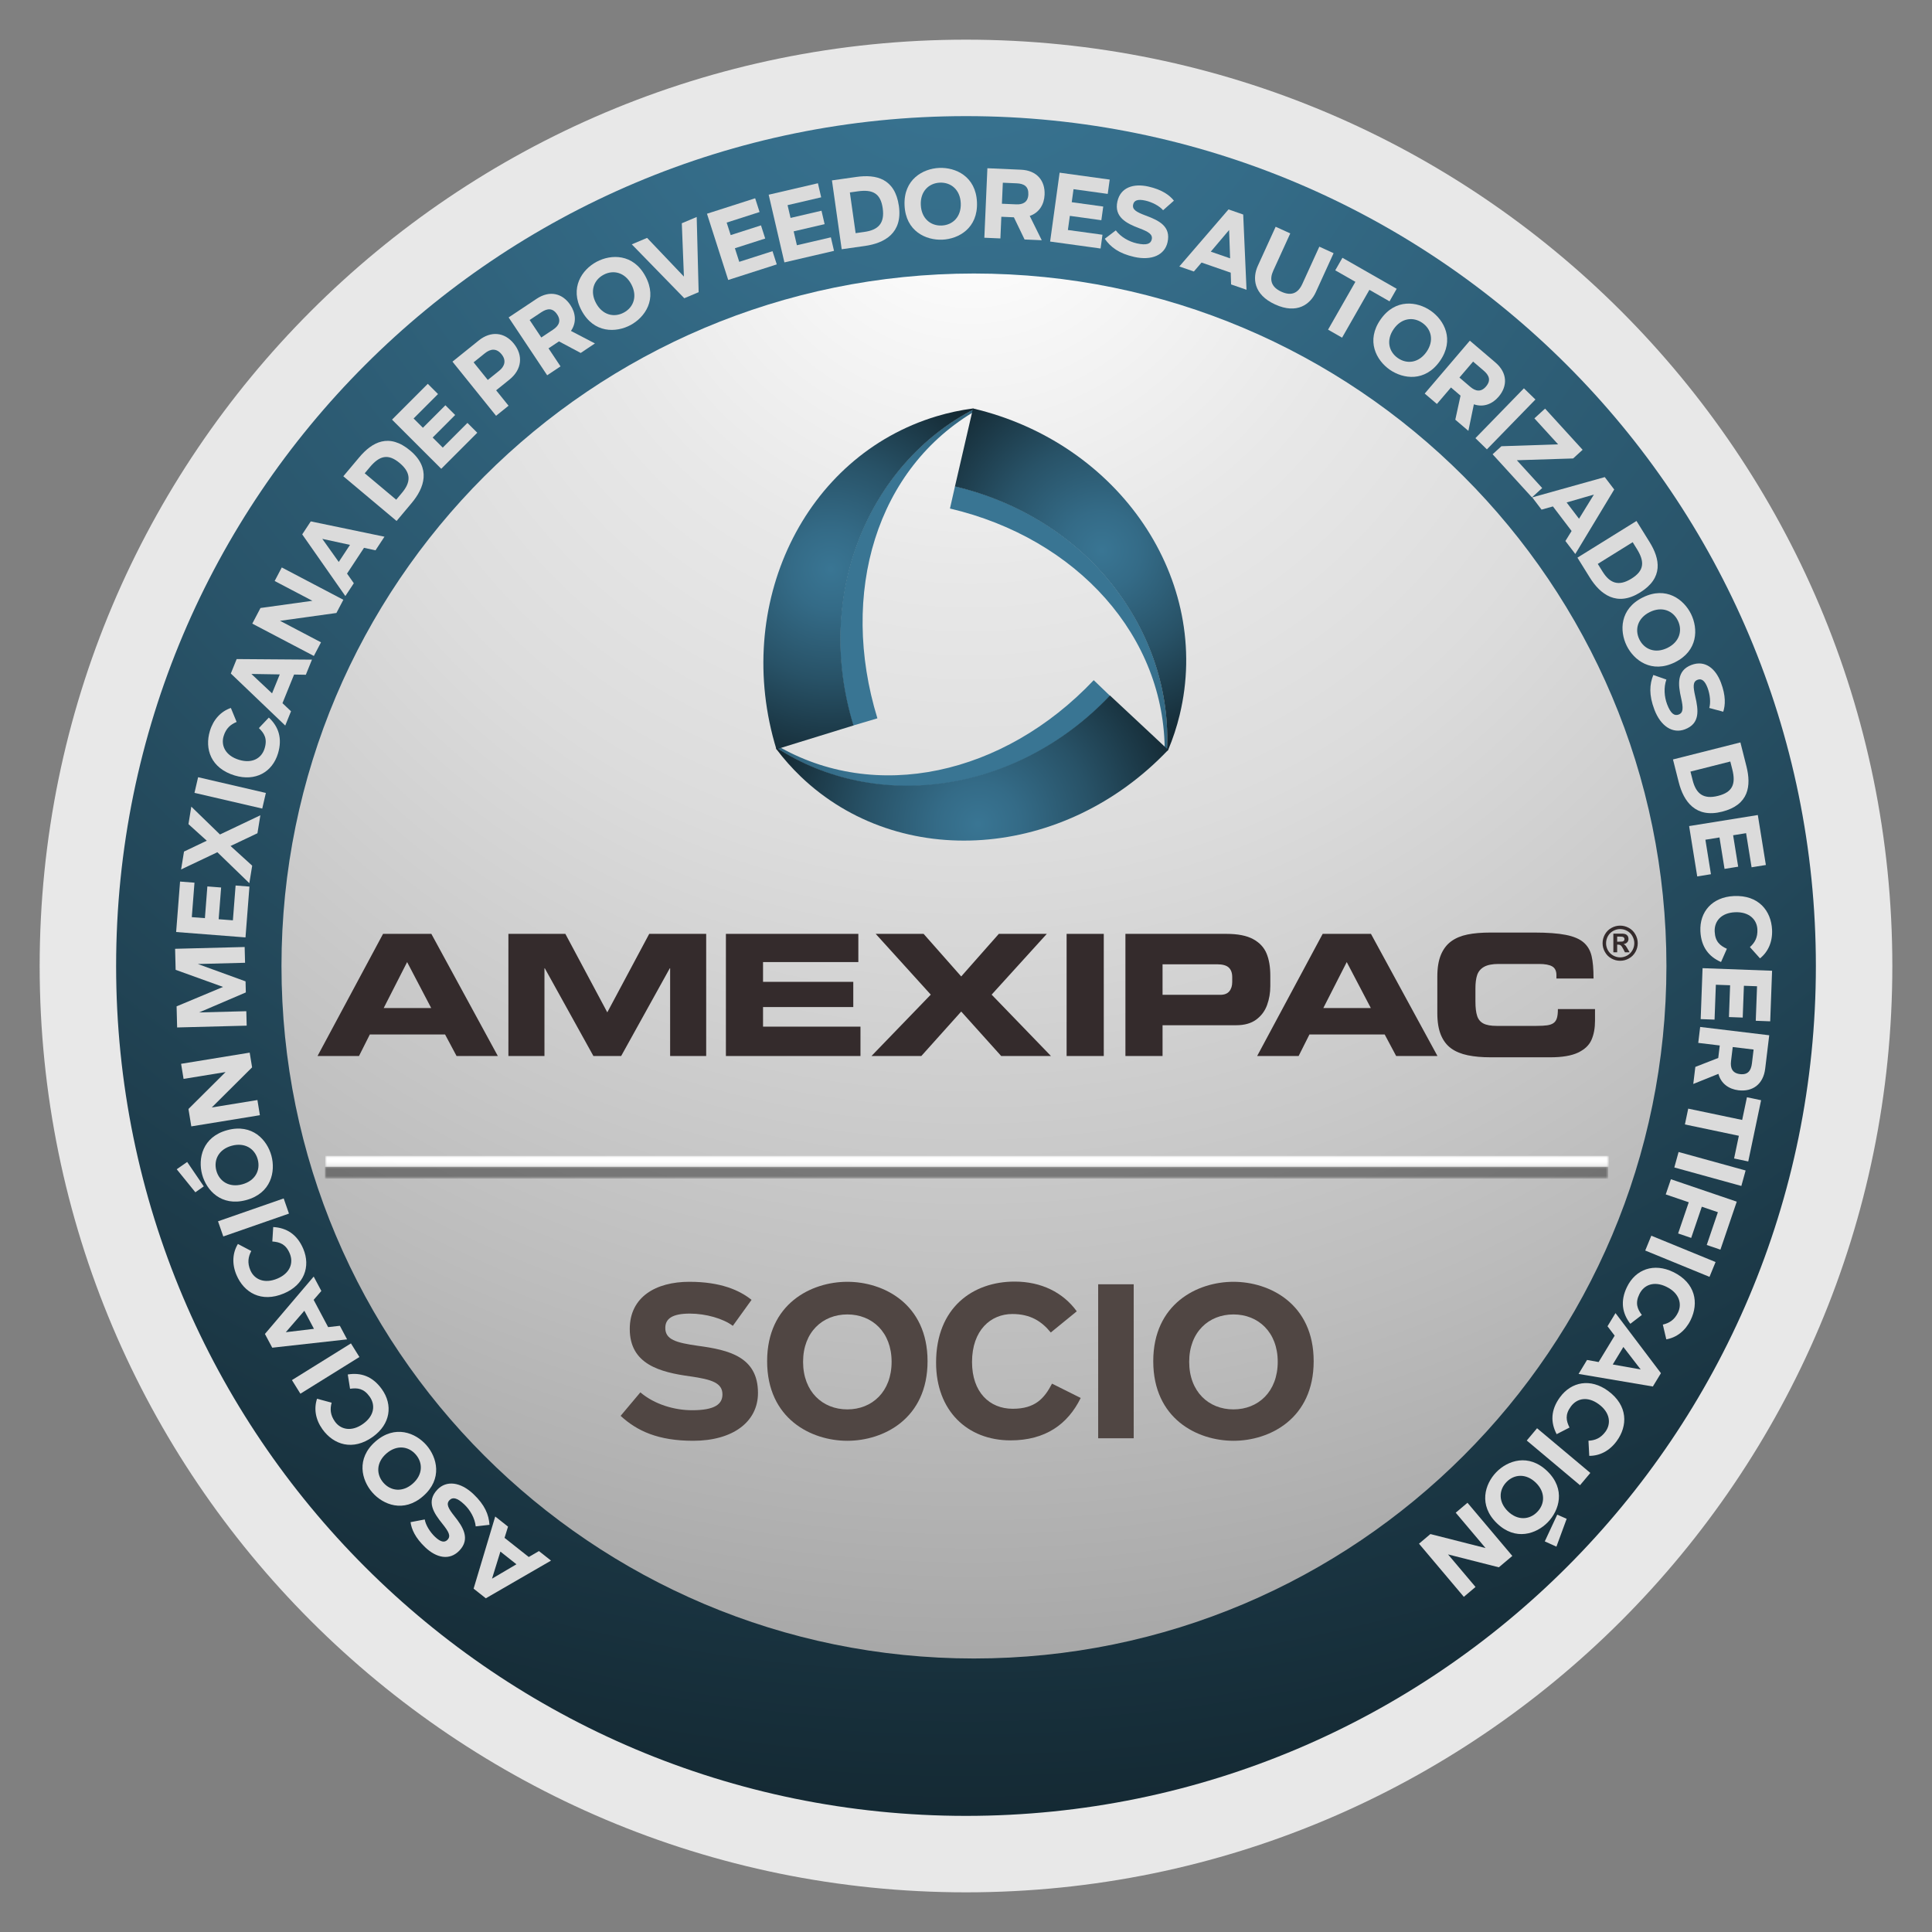 <?xml version="1.0" encoding="utf-8"?>
<!-- Generator: Adobe Illustrator 16.0.3, SVG Export Plug-In . SVG Version: 6.00 Build 0)  -->
<!DOCTYPE svg PUBLIC "-//W3C//DTD SVG 1.1//EN" "http://www.w3.org/Graphics/SVG/1.1/DTD/svg11.dtd">
<svg version="1.1" id="Layer_1" xmlns="http://www.w3.org/2000/svg" xmlns:xlink="http://www.w3.org/1999/xlink" x="0px" y="0px"
	 width="512px" height="512px" viewBox="0 0 512 512" enable-background="new 0 0 512 512" xml:space="preserve">
<rect x="0" y="0" width="512" height="512" fill="#808080" stroke="none"/>
<g>
	<g>
		<path fill="#E8E8E8" d="M501.488,256c0-135.576-109.912-245.488-245.489-245.488C120.423,10.512,10.511,120.424,10.511,256
			s109.912,245.488,245.488,245.488C391.576,501.488,501.488,391.576,501.488,256"/>
	</g>
	<g>
		<defs>
			<path id="SVGID_1_" d="M30.773,256c0,124.387,100.84,225.227,225.224,225.227c124.391,0,225.229-100.84,225.229-225.227
				c0-124.386-100.839-225.227-225.229-225.227C131.613,30.773,30.773,131.614,30.773,256"/>
		</defs>
		<clipPath id="SVGID_2_">
			<use xlink:href="#SVGID_1_"  overflow="visible"/>
		</clipPath>
		
			<radialGradient id="SVGID_3_" cx="-49.005" cy="652.999" r="1" gradientTransform="matrix(0 489.381 489.381 0 -319310.062 23976.44)" gradientUnits="userSpaceOnUse">
			<stop  offset="0" style="stop-color:#397593"/>
			<stop  offset="0.005" style="stop-color:#397593"/>
			<stop  offset="0.194" style="stop-color:#346B87"/>
			<stop  offset="0.536" style="stop-color:#285267"/>
			<stop  offset="0.99" style="stop-color:#142933"/>
			<stop  offset="1" style="stop-color:#142832"/>
		</radialGradient>
		<rect x="30.773" y="30.773" clip-path="url(#SVGID_2_)" fill="url(#SVGID_3_)" width="450.453" height="450.454"/>
	</g>
	<g>
		<path fill="#DBDBDB" d="M140.125,412.621l2.701-1.57l3.199,2.527l-17.279,9.988l-3.235-2.559l5.73-19.119l3.393,2.686
			l-0.925,2.975L140.125,412.621z M132.61,411.186l-2.221,7.18l6.472-3.818L132.61,411.186z"/>
		<path fill="#DBDBDB" d="M129.719,404.092l-3.649,0.416c-0.237-2.211-1.491-4.359-3.024-5.813c-1.967-1.867-3.13-1.977-3.935-1.125
			c-0.941,0.992-0.331,2.154,1.308,4.219c2.294,2.861,4.263,6.025,1.355,9.098c-2.637,2.779-6.14,1.959-9.064-0.813
			c-2.725-2.582-3.666-4.879-3.911-6.688l3.761-0.717c0.234,1.422,1.339,3.291,2.729,4.607c1.535,1.453,2.557,1.566,3.313,0.773
			c0.955-1.012,0.293-2.154-1.365-4.24c-2.348-2.908-4.311-5.898-1.334-9.039c2.379-2.51,6.118-2.084,9.567,1.184
			C128.505,398.83,129.542,401.422,129.719,404.092"/>
		<path fill="#DBDBDB" d="M112.148,396.482c-5.171,4.525-10.631,2.287-13.485-0.973c-2.852-3.262-4.341-8.969,0.831-13.494
			c5.19-4.537,10.653-2.305,13.506,0.955C115.85,386.23,117.337,391.941,112.148,396.482 M102.387,385.209
			c-2.68,2.344-2.731,5.498-0.781,7.727c1.95,2.232,5.086,2.602,7.763,0.256c2.697-2.359,2.751-5.514,0.801-7.742
			C108.218,383.217,105.085,382.85,102.387,385.209"/>
		<path fill="#DBDBDB" d="M98.814,380.764c-5.35,3.838-10.437,2.078-13.349-1.977c-1.855-2.584-2.324-5.457-1.446-8.107l3.869,1.045
			c-0.45,1.67-0.377,3.268,0.887,5.025c1.503,2.096,4.381,2.787,7.47,0.568c2.928-2.102,3.323-4.955,1.703-7.215
			c-1.563-2.182-3.211-2.346-5.181-2.063l-0.606-3.787c3.439-0.572,6.564,0.455,9.014,3.869
			C104.189,372.318,103.477,377.418,98.814,380.764"/>
		
			<rect x="77.066" y="360.699" transform="matrix(0.849 -0.528 0.528 0.849 -178.512 100.199)" fill="#DBDBDB" width="18.42" height="4.248"/>
		<path fill="#DBDBDB" d="M86.961,351.701l3.106-0.355l1.916,3.602l-19.835,2.209l-1.94-3.645l12.924-15.209l2.03,3.818
			l-2.042,2.354L86.961,351.701z M80.656,347.361l-4.919,5.688l7.464-0.898L80.656,347.361z"/>
		<path fill="#DBDBDB" d="M75.275,342.76c-6.066,2.578-10.646-0.262-12.599-4.861c-1.244-2.932-1.075-5.84,0.369-8.236l3.549,1.869
			c-0.81,1.531-1.087,3.109-0.241,5.102c1.012,2.379,3.67,3.684,7.176,2.199c3.316-1.412,4.334-4.113,3.247-6.68
			c-1.053-2.471-2.627-2.992-4.608-3.148l0.237-3.828c3.485,0.193,6.31,1.887,7.955,5.752
			C82.381,335.691,80.565,340.516,75.275,342.76"/>
		
			<rect x="57.786" y="320.378" transform="matrix(0.945 -0.329 0.329 0.945 -102.236 39.912)" fill="#DBDBDB" width="18.417" height="4.251"/>
		<path fill="#DBDBDB" d="M54.006,314.395l-2.23,1.576l-4.942-6.105l2.771-1.932L54.006,314.395z M65.238,318.033
			c-6.627,1.785-10.547-2.615-11.675-6.793c-1.128-4.176,0.045-9.951,6.669-11.74c6.65-1.799,10.57,2.604,11.698,6.781
			C73.056,310.459,71.888,316.236,65.238,318.033 M61.425,303.631c-3.434,0.926-4.864,3.736-4.092,6.594
			c0.772,2.857,3.423,4.563,6.857,3.635c3.455-0.934,4.887-3.74,4.113-6.598C67.534,304.404,64.883,302.697,61.425,303.631"/>
		<polygon fill="#DBDBDB" points="68.874,295.539 50.698,298.502 49.943,293.891 59.782,284.104 48.646,285.919 47.992,281.92 
			66.17,278.957 66.807,282.859 56.124,293.488 68.22,291.519 		"/>
		<polygon fill="#DBDBDB" points="65.376,271.81 46.941,272.288 46.799,266.693 59.112,261.545 46.547,257.015 46.404,251.442 
			64.836,250.965 64.944,255.145 52.433,255.472 65.075,260.072 65.147,263.005 52.766,268.305 65.275,267.98 		"/>
		<polygon fill="#DBDBDB" points="65.058,248.423 46.68,246.993 47.72,233.623 51.54,233.919 50.83,243.051 54.302,243.32 
			54.954,234.912 58.601,235.196 57.947,243.604 61.718,243.895 62.436,234.669 66.106,234.953 		"/>
		<polygon fill="#DBDBDB" points="57.606,225.849 47.994,230.414 48.763,225.676 54.798,222.797 49.944,218.407 50.697,213.766 
			58.295,221.146 69,216.057 68.225,220.818 61.1,224.198 66.832,229.411 66.079,234.055 		"/>
		
			<rect x="51.853" y="208.022" transform="matrix(0.974 0.226 -0.226 0.974 49.009 -8.361)" fill="#DBDBDB" width="18.436" height="4.255"/>
		<path fill="#DBDBDB" d="M62.192,205.508c-6.309-1.911-8.013-7.021-6.565-11.805c0.919-3.047,2.912-5.178,5.553-6.091l1.53,3.711
			c-1.603,0.658-2.822,1.689-3.448,3.764c-0.748,2.472,0.461,5.178,4.102,6.279c3.456,1.042,5.963-0.386,6.769-3.049
			c0.775-2.572-0.1-3.98-1.523-5.37l2.634-2.787c2.553,2.377,3.645,5.488,2.428,9.512C72.177,204.624,67.691,207.166,62.192,205.508
			"/>
		<path fill="#DBDBDB" d="M74.858,186.347l2.267,2.148l-1.533,3.783L61.17,178.487l1.549-3.826l19.955,0.148l-1.624,4.01
			l-3.117-0.057L74.858,186.347z M74.138,178.727l-7.519-0.122l5.48,5.144L74.138,178.727z"/>
		<polygon fill="#DBDBDB" points="83.175,173.833 66.856,165.268 69.031,161.128 82.785,159.217 72.788,153.973 74.673,150.38 
			90.99,158.949 89.152,162.447 74.214,164.522 85.072,170.225 		"/>
		<path fill="#DBDBDB" d="M91.969,152.007l1.797,2.556l-2.243,3.402l-11.432-16.349l2.269-3.443l19.529,4.061l-2.377,3.608
			l-3.045-0.664L91.969,152.007z M92.753,144.398l-7.34-1.595l4.36,6.12L92.753,144.398z"/>
		<path fill="#DBDBDB" d="M105.101,138.063l-14.117-11.846l4.206-5.005c3.406-4.059,7.884-6.534,13.522-1.803
			c5.542,4.652,3.793,9.833,0.371,13.91L105.101,138.063z M104.999,132.426l1.533-1.83c2.365-2.819,2.465-5.299-0.602-7.874
			c-3.046-2.558-5.33-2.004-7.917,1.082l-1.359,1.623L104.999,132.426z"/>
		<polygon fill="#DBDBDB" points="116.934,124.236 103.889,111.207 113.368,101.715 116.079,104.425 109.608,110.901 
			112.074,113.364 118.035,107.399 120.622,109.981 114.662,115.949 117.337,118.621 123.877,112.075 126.482,114.678 		"/>
		<path fill="#DBDBDB" d="M131.462,110.191l-11.554-14.35l6.968-5.612c3.177-2.559,6.805-2.256,9.3,0.842
			c2.493,3.1,2.18,6.832-1.189,9.544l-3.505,2.822l3.288,4.085L131.462,110.191z M129.268,100.69l3.039-2.45
			c1.415-1.136,1.938-2.709,0.628-4.333c-1.357-1.687-2.933-1.501-4.443-0.284l-2.981,2.399L129.268,100.69z"/>
		<path fill="#DBDBDB" d="M157.668,91.018l-3.783,2.523l-5.75-3.071l-2.772,1.845l3.182,4.779l-3.538,2.359l-10.211-15.332
			l7.408-4.936c3.517-2.342,6.901-1.43,8.953,1.657c1.409,2.108,1.69,4.636,0.15,6.857L157.668,91.018z M143.448,89.438l3.143-2.094
			c1.51-1.007,2.188-2.321,1.06-4.018c-1.174-1.759-2.595-1.648-4.226-0.561l-3.063,2.04L143.448,89.438z"/>
		<path fill="#DBDBDB" d="M154.124,82.295c-3.244-6.049,0.154-10.866,3.967-12.914c3.817-2.048,9.709-2.215,12.955,3.834
			c3.26,6.072-0.142,10.889-3.955,12.936C163.276,88.194,157.384,88.367,154.124,82.295 M167.291,75.315
			c-1.684-3.133-4.744-3.894-7.35-2.491c-2.612,1.398-3.67,4.366-1.989,7.502c1.693,3.157,4.754,3.915,7.362,2.514
			C167.923,81.443,168.981,78.473,167.291,75.315"/>
		<polygon fill="#DBDBDB" points="181.344,79.036 167.43,64.754 171.487,63.043 181.245,73.297 180.686,59.165 184.632,57.501 
			185.149,77.434 		"/>
		<polygon fill="#DBDBDB" points="192.983,74.195 187.355,56.64 200.124,52.544 201.294,56.189 192.574,58.987 193.638,62.303 
			201.671,59.728 202.788,63.21 194.756,65.787 195.909,69.387 204.724,66.563 205.852,70.067 		"/>
		<polygon fill="#DBDBDB" points="207.874,69.536 203.708,51.6 216.757,48.563 217.621,52.292 208.713,54.363 209.504,57.751 
			217.707,55.842 218.532,59.404 210.33,61.309 211.185,64.992 220.19,62.897 221.021,66.479 		"/>
		<path fill="#DBDBDB" d="M223.058,66.052l-2.582-18.246l6.473-0.917c5.248-0.743,10.232,0.41,11.266,7.698
			c1.017,7.164-3.753,9.852-9.024,10.597L223.058,66.052z M226.751,61.789l2.361-0.337c3.648-0.513,5.381-2.291,4.817-6.258
			c-0.556-3.94-2.626-5.054-6.614-4.49L225.222,51L226.751,61.789z"/>
		<path fill="#DBDBDB" d="M239.717,54.409c-0.294-6.862,4.862-9.722,9.188-9.909c4.324-0.183,9.711,2.227,10.002,9.089
			c0.297,6.886-4.861,9.746-9.188,9.929C245.397,63.704,240.014,61.295,239.717,54.409 M254.612,53.845
			c-0.154-3.551-2.582-5.567-5.541-5.44c-2.954,0.129-5.204,2.342-5.05,5.893c0.153,3.581,2.579,5.594,5.54,5.47
			C252.519,59.638,254.767,57.426,254.612,53.845"/>
		<path fill="#DBDBDB" d="M276.075,63.666l-4.551-0.199l-2.83-5.877l-3.33-0.146l-0.25,5.742l-4.254-0.183l0.807-18.419l8.9,0.391
			c4.225,0.183,6.422,2.919,6.26,6.621c-0.111,2.537-1.379,4.747-3.934,5.632L276.075,63.666z M265.517,53.993l3.777,0.164
			c1.816,0.079,3.137-0.588,3.227-2.625c0.094-2.11-1.119-2.866-3.084-2.949l-3.676-0.162L265.517,53.993z"/>
		<polygon fill="#DBDBDB" points="278.292,64.012 280.81,45.761 294.083,47.593 293.56,51.387 284.495,50.135 284.021,53.586 
			292.37,54.735 291.868,58.359 283.521,57.204 283.003,60.952 292.167,62.212 291.663,65.858 		"/>
		<path fill="#DBDBDB" d="M292.78,63.278l2.92-2.223c1.332,1.778,3.508,2.979,5.572,3.443c2.643,0.594,3.697,0.089,3.953-1.05
			c0.299-1.333-0.818-2.018-3.285-2.952c-3.434-1.281-6.742-2.995-5.816-7.118c0.838-3.732,4.268-4.819,8.197-3.942
			c3.66,0.823,5.643,2.315,6.777,3.74l-2.865,2.539c-0.926-1.099-2.834-2.135-4.697-2.556c-2.064-0.461-2.998-0.035-3.238,1.031
			c-0.303,1.358,0.85,2,3.34,2.942c3.506,1.294,6.723,2.857,5.771,7.074c-0.754,3.373-4.184,4.922-8.818,3.884
			C296.517,67.175,294.302,65.48,292.78,63.278"/>
		<path fill="#DBDBDB" d="M318.423,69.579l-2.035,2.372l-3.854-1.333l13.033-15.119l3.896,1.352l0.879,19.941l-4.09-1.414
			l-0.1-3.119L318.423,69.579z M325.991,68.464l-0.264-7.512l-4.857,5.739L325.991,68.464z"/>
		<path fill="#DBDBDB" d="M333.341,70.442l4.721-10.349l3.871,1.765l-4.504,9.873c-1.041,2.289-0.648,4.304,2.139,5.575
			c2.717,1.236,4.467,0.343,5.563-2.061l4.504-9.876l3.781,1.729l-4.721,10.349c-1.436,3.149-4.934,5.901-10.754,3.246
			C332.095,78.027,331.905,73.591,333.341,70.442"/>
		<polygon fill="#DBDBDB" points="351.95,87.361 359.192,74.687 353.856,71.64 355.757,68.316 370.136,76.532 368.239,79.857 
			362.905,76.81 355.665,89.485 		"/>
		<path fill="#DBDBDB" d="M365.872,84.657c3.936-5.623,9.766-4.762,13.313-2.285c3.544,2.477,6.351,7.657,2.421,13.284
			c-3.946,5.645-9.776,4.784-13.323,2.307C364.737,95.48,361.925,90.302,365.872,84.657 M378.038,93.254
			c2.037-2.917,1.334-5.987-1.094-7.682c-2.424-1.695-5.553-1.306-7.588,1.611c-2.051,2.936-1.346,6.007,1.08,7.701
			C372.858,96.581,375.987,96.187,378.038,93.254"/>
		<path fill="#DBDBDB" d="M389.135,114.18l-3.465-2.955l1.387-6.371l-2.533-2.167l-3.73,4.369l-3.233-2.758l11.96-14.015
			l6.773,5.777c3.217,2.747,3.262,6.252,0.857,9.072c-1.648,1.929-4.004,2.893-6.561,2.018L389.135,114.18z M386.766,100.059
			l2.877,2.458c1.379,1.177,2.83,1.468,4.154-0.083c1.371-1.608,0.881-2.947-0.615-4.22l-2.797-2.391L386.766,100.059z"/>
		<polygon fill="#DBDBDB" points="391.002,116.117 403.852,102.909 406.902,105.874 394.045,119.085 		"/>
		<polygon fill="#DBDBDB" points="395.557,120.386 397.891,118.257 412.914,117.755 406.631,110.867 409.461,108.287 
			419.41,119.201 416.893,121.498 401.979,121.968 408.695,129.337 405.979,131.813 		"/>
		<path fill="#DBDBDB" d="M411.537,134.207l-3.01,0.85l-2.471-3.246l19.225-5.376l2.502,3.287l-10.313,17.094l-2.621-3.443
			l1.641-2.653L411.537,134.207z M418.457,137.472l3.943-6.406l-7.229,2.091L418.457,137.472z"/>
		<path fill="#DBDBDB" d="M418.039,147.783l15.648-9.722l3.447,5.553c2.797,4.498,3.752,9.52-2.498,13.403
			c-6.143,3.823-10.523,0.542-13.33-3.975L418.039,147.783z M423.428,149.439l1.26,2.026c1.943,3.125,4.268,3.991,7.666,1.881
			c3.381-2.102,3.564-4.439,1.439-7.86l-1.115-1.798L423.428,149.439z"/>
		<path fill="#DBDBDB" d="M435.391,158.308c6.15-3.03,10.842,0.532,12.752,4.409c1.91,3.881,1.873,9.774-4.279,12.801
			c-6.178,3.041-10.865-0.52-12.777-4.398C429.178,167.24,429.213,161.349,435.391,158.308 M441.895,171.695
			c3.191-1.568,4.055-4.598,2.748-7.251c-1.309-2.652-4.236-3.815-7.424-2.247c-3.211,1.583-4.072,4.611-2.766,7.264
			C435.76,172.113,438.684,173.276,441.895,171.695"/>
		<path fill="#DBDBDB" d="M438.145,178.875l3.465,1.214c-0.752,2.094-0.557,4.571,0.191,6.552c0.961,2.531,1.961,3.141,3.055,2.725
			c1.279-0.486,1.236-1.8,0.66-4.371c-0.822-3.576-1.217-7.283,2.736-8.778c3.584-1.357,6.385,0.907,7.811,4.677
			c1.33,3.51,1.178,5.987,0.611,7.719l-3.699-0.995c0.408-1.376,0.225-3.538-0.453-5.332c-0.75-1.975-1.625-2.523-2.645-2.137
			c-1.303,0.494-1.201,1.811-0.617,4.409c0.848,3.643,1.311,7.188-2.734,8.721c-3.234,1.227-6.416-0.788-8.098-5.23
			C436.947,184.143,437.145,181.355,438.145,178.875"/>
		<path fill="#DBDBDB" d="M443.355,201.262l17.869-4.515l1.602,6.338c1.295,5.136,0.684,10.214-6.455,12.019
			c-7.012,1.773-10.193-2.679-11.496-7.836L443.355,201.262z M447.99,204.478l0.586,2.313c0.902,3.569,2.855,5.102,6.738,4.12
			c3.855-0.977,4.744-3.149,3.756-7.056l-0.521-2.048L447.99,204.478z"/>
		<polygon fill="#DBDBDB" points="447.635,218.919 465.84,215.989 467.975,229.232 464.189,229.842 462.732,220.8 459.295,221.353 
			460.635,229.683 457.021,230.263 455.682,221.933 451.947,222.538 453.418,231.677 449.783,232.263 		"/>
		<path fill="#DBDBDB" d="M459.482,237.462c6.58-0.316,9.893,3.929,10.133,8.918c0.154,3.179-1.012,5.847-3.193,7.596l-2.678-2.985
			c1.287-1.152,2.088-2.536,1.982-4.697c-0.121-2.582-2.166-4.723-5.963-4.539c-3.6,0.172-5.486,2.353-5.354,5.135
			c0.129,2.679,1.426,3.713,3.232,4.544l-1.549,3.51c-3.199-1.386-5.27-3.95-5.469-8.149
			C450.375,241.636,453.75,237.737,459.482,237.462"/>
		<polygon fill="#DBDBDB" points="451.197,256.574 469.619,257.258 469.125,270.66 465.295,270.515 465.635,261.367 462.152,261.24 
			461.838,269.667 458.186,269.532 458.498,261.105 454.719,260.965 454.375,270.209 450.697,270.077 		"/>
		<path fill="#DBDBDB" d="M448.736,287.263l0.545-4.52l6.074-2.374l0.398-3.306l-5.701-0.688l0.508-4.223l18.303,2.204l-1.068,8.843
			c-0.506,4.199-3.4,6.18-7.084,5.736c-2.518-0.305-4.625-1.734-5.311-4.352L448.736,287.263z M459.191,277.474l-0.453,3.756
			c-0.219,1.806,0.34,3.173,2.367,3.419c2.1,0.254,2.938-0.898,3.176-2.853l0.439-3.656L459.191,277.474z"/>
		<polygon fill="#DBDBDB" points="447.396,293.801 461.693,296.799 462.955,290.784 466.709,291.568 463.305,307.795 
			459.551,307.008 460.814,300.992 446.516,297.99 		"/>
		
			<rect x="443.83" y="307.78" transform="matrix(-0.964 -0.266 0.266 -0.964 807.458 729.05)" fill="#DBDBDB" width="18.428" height="4.253"/>
		<polygon fill="#DBDBDB" points="442.807,312.512 460.258,318.453 455.93,331.168 452.301,329.936 455.258,321.246 
			450.998,319.793 448.182,328.061 444.719,326.879 447.537,318.615 441.438,316.535 		"/>
		
			<rect x="436.056" y="330.602" transform="matrix(-0.925 -0.379 0.379 -0.925 731.089 809.454)" fill="#DBDBDB" width="18.412" height="4.248"/>
		<path fill="#DBDBDB" d="M443.443,337.107c5.926,2.893,6.789,8.215,4.596,12.707c-1.395,2.863-3.701,4.641-6.453,5.127
			l-0.918-3.908c1.686-0.396,3.061-1.219,4.01-3.164c1.131-2.326,0.367-5.189-3.053-6.857c-3.244-1.584-5.947-0.574-7.166,1.93
			c-1.182,2.412-0.539,3.941,0.645,5.543l-3.049,2.334c-2.141-2.762-2.721-6.008-0.877-9.781
			C433.449,336.385,438.279,334.592,443.443,337.107"/>
		<path fill="#DBDBDB" d="M427.902,353.961l-1.898-2.488l2.119-3.488l12.041,15.924l-2.143,3.529l-19.684-3.332l2.244-3.705
			l3.07,0.555L427.902,353.961z M427.396,361.6l7.402,1.32l-4.588-5.957L427.396,361.6z"/>
		<path fill="#DBDBDB" d="M426.164,368.607c5.313,3.895,5.221,9.283,2.266,13.313c-1.879,2.564-4.463,3.908-7.26,3.896l-0.209-4.006
			c1.73-0.088,3.225-0.66,4.504-2.4c1.527-2.09,1.285-5.041-1.783-7.285c-2.906-2.133-5.748-1.625-7.391,0.623
			c-1.59,2.164-1.234,3.783-0.354,5.568l-3.41,1.754c-1.619-3.094-1.611-6.387,0.877-9.779
			C416.459,366.121,421.531,365.213,426.164,368.607"/>
		<polygon fill="#DBDBDB" points="407.338,378.5 421.455,390.34 418.719,393.6 404.604,381.754 		"/>
		<path fill="#DBDBDB" d="M410.053,389.879c4.932,4.777,3.158,10.4,0.148,13.512c-3.012,3.111-8.576,5.061-13.508,0.285
			c-4.953-4.793-3.18-10.416-0.166-13.527C399.539,387.037,405.104,385.088,410.053,389.879 M399.633,400.533
			c2.557,2.477,5.703,2.266,7.762,0.137c2.059-2.123,2.164-5.275-0.391-7.75c-2.572-2.492-5.719-2.283-7.777-0.156
			S397.059,398.041,399.633,400.533 M412.684,401.396l2.498,1.104l-2.715,7.379l-3.084-1.393L412.684,401.396z"/>
		<polygon fill="#DBDBDB" points="388.896,398.25 400.781,412.338 397.207,415.354 383.746,411.934 391.029,420.561 
			387.932,423.178 376.048,409.092 379.073,406.541 393.688,410.252 385.781,400.881 		"/>
	</g>
	<g>
		<defs>
			<path id="SVGID_4_" d="M74.596,256c0,101.354,82.162,183.516,183.512,183.516c101.35,0,183.513-82.162,183.513-183.516
				c0-101.353-82.163-183.515-183.513-183.515C156.758,72.485,74.596,154.647,74.596,256"/>
		</defs>
		<clipPath id="SVGID_5_">
			<use xlink:href="#SVGID_4_"  overflow="visible"/>
		</clipPath>
		
			<radialGradient id="SVGID_6_" cx="-49.007" cy="652.999" r="1" gradientTransform="matrix(0 398.748 398.748 0 -260124.688 19584.057)" gradientUnits="userSpaceOnUse">
			<stop  offset="0" style="stop-color:#FFFFFF"/>
			<stop  offset="0.027" style="stop-color:#FFFFFF"/>
			<stop  offset="0.274" style="stop-color:#E8E8E8"/>
			<stop  offset="0.466" style="stop-color:#DCDCDC"/>
			<stop  offset="0.812" style="stop-color:#BCBCBC"/>
			<stop  offset="1" style="stop-color:#A8A8A8"/>
		</radialGradient>
		<rect x="74.596" y="72.485" clip-path="url(#SVGID_5_)" fill="url(#SVGID_6_)" width="367.025" height="367.031"/>
	</g>
	<g>
		<defs>
			<path id="SVGID_7_" d="M226.107,192.268l6.413-1.903c-10.175-33.187-0.283-66.369,26.346-81.688
				c-0.229-0.091-0.465-0.175-0.723-0.256C229.795,122.969,215.629,158.047,226.107,192.268"/>
		</defs>
		<clipPath id="SVGID_8_">
			<use xlink:href="#SVGID_7_"  overflow="visible"/>
		</clipPath>
		
			<radialGradient id="SVGID_9_" cx="-49.001" cy="652.988" r="1.007" gradientTransform="matrix(-193.568 48.252 48.252 193.568 -40769.348 -123803.375)" gradientUnits="userSpaceOnUse">
			<stop  offset="0" style="stop-color:#397593"/>
			<stop  offset="0.523" style="stop-color:#397593"/>
			<stop  offset="1" style="stop-color:#142832"/>
		</radialGradient>
		<polygon clip-path="url(#SVGID_8_)" fill="url(#SVGID_9_)" points="278.544,187.363 218.159,202.416 195.951,113.326 
			256.337,98.273 		"/>
	</g>
	<g>
		<defs>
			<path id="SVGID_10_" d="M205.736,197.489c0.022,0.251,0.068,0.491,0.124,0.761c26.364,17.231,63.682,12.175,88.32-13.835
				l-4.332-4.16C265.966,205.471,231.927,212.864,205.736,197.489"/>
		</defs>
		<clipPath id="SVGID_11_">
			<use xlink:href="#SVGID_10_"  overflow="visible"/>
		</clipPath>
		
			<radialGradient id="SVGID_12_" cx="-49" cy="652.987" r="0.999" gradientTransform="matrix(-193.25 49.878 49.235 190.751 -41291.109 -121945.805)" gradientUnits="userSpaceOnUse">
			<stop  offset="0" style="stop-color:#397593"/>
			<stop  offset="0.523" style="stop-color:#397593"/>
			<stop  offset="1" style="stop-color:#142832"/>
		</radialGradient>
		<polygon clip-path="url(#SVGID_11_)" fill="url(#SVGID_12_)" points="302.704,213.281 211.26,236.882 197.212,182.455 
			288.655,158.854 		"/>
	</g>
	<g>
		<defs>
			<path id="SVGID_13_" d="M251.751,134.763c33.775,7.952,57.119,33.989,56.908,64.701c0.201-0.154,0.396-0.316,0.59-0.489
				c1.736-31.815-21.313-61.905-56.162-70.116L251.751,134.763z"/>
		</defs>
		<clipPath id="SVGID_14_">
			<use xlink:href="#SVGID_13_"  overflow="visible"/>
		</clipPath>
		
			<radialGradient id="SVGID_15_" cx="-49.001" cy="652.986" r="1.002" gradientTransform="matrix(-193.676 48.278 48.278 193.676 -40793.289 -123994.844)" gradientUnits="userSpaceOnUse">
			<stop  offset="0" style="stop-color:#397593"/>
			<stop  offset="0.523" style="stop-color:#397593"/>
			<stop  offset="1" style="stop-color:#142832"/>
		</radialGradient>
		<polygon clip-path="url(#SVGID_14_)" fill="url(#SVGID_15_)" points="327.556,195.333 255.216,213.366 235.181,132.99 
			307.521,114.957 		"/>
	</g>
	<g>
		<defs>
			<path id="SVGID_16_" d="M253.073,128.916c34.85,8.216,57.896,38.3,56.172,70.116c0.115-0.097,0.232-0.194,0.34-0.304
				c1.238-2.968,2.266-6.055,3.041-9.264c8.648-35.691-15.869-72.055-54.773-81.221L253.073,128.916z"/>
		</defs>
		<clipPath id="SVGID_17_">
			<use xlink:href="#SVGID_16_"  overflow="visible"/>
		</clipPath>
		
			<radialGradient id="SVGID_18_" cx="-49.01" cy="653.047" r="1" gradientTransform="matrix(53.19 0 0 -53.19 2898.781 34881.625)" gradientUnits="userSpaceOnUse">
			<stop  offset="0" style="stop-color:#397593"/>
			<stop  offset="0.005" style="stop-color:#397593"/>
			<stop  offset="0.194" style="stop-color:#346B87"/>
			<stop  offset="0.536" style="stop-color:#285267"/>
			<stop  offset="0.99" style="stop-color:#142933"/>
			<stop  offset="1" style="stop-color:#142832"/>
		</radialGradient>
		<rect x="253.073" y="108.243" clip-path="url(#SVGID_17_)" fill="url(#SVGID_18_)" width="68.201" height="90.789"/>
	</g>
	<g>
		<defs>
			<path id="SVGID_19_" d="M248.247,110.305c-35.171,10.534-54.203,50.054-42.489,88.26l20.432-6.311
				c-10.483-34.229,3.689-69.294,32.037-83.854c-0.139-0.043-0.289-0.102-0.43-0.145
				C254.599,108.677,251.415,109.358,248.247,110.305"/>
		</defs>
		<clipPath id="SVGID_20_">
			<use xlink:href="#SVGID_19_"  overflow="visible"/>
		</clipPath>
		
			<radialGradient id="SVGID_21_" cx="-49.009" cy="653.046" r="1" gradientTransform="matrix(54.016 0 0 -54.016 2867.454 35426.047)" gradientUnits="userSpaceOnUse">
			<stop  offset="0" style="stop-color:#397593"/>
			<stop  offset="0.005" style="stop-color:#397593"/>
			<stop  offset="0.194" style="stop-color:#346B87"/>
			<stop  offset="0.536" style="stop-color:#285267"/>
			<stop  offset="0.99" style="stop-color:#142933"/>
			<stop  offset="1" style="stop-color:#142832"/>
		</radialGradient>
		<rect x="194.044" y="108.255" clip-path="url(#SVGID_20_)" fill="url(#SVGID_21_)" width="64.183" height="90.31"/>
	</g>
	<g>
		<defs>
			<path id="SVGID_22_" d="M205.675,198.085c0.021,0.149,0.049,0.302,0.083,0.449c1.924,2.549,4.056,4.961,6.417,7.231
				c26.264,25.183,69.863,22.032,97.41-7.037l-15.43-14.418C269.485,210.344,232.104,215.373,205.675,198.085"/>
		</defs>
		<clipPath id="SVGID_23_">
			<use xlink:href="#SVGID_22_"  overflow="visible"/>
		</clipPath>
		
			<radialGradient id="SVGID_24_" cx="-49.009" cy="653.044" r="1" gradientTransform="matrix(56.157 -0.457 0.169 -56.163 2900.915 36872.945)" gradientUnits="userSpaceOnUse">
			<stop  offset="0" style="stop-color:#397593"/>
			<stop  offset="0.005" style="stop-color:#397593"/>
			<stop  offset="0.194" style="stop-color:#346B87"/>
			<stop  offset="0.536" style="stop-color:#285267"/>
			<stop  offset="0.99" style="stop-color:#142933"/>
			<stop  offset="1" style="stop-color:#142832"/>
		</radialGradient>
		<polygon clip-path="url(#SVGID_23_)" fill="url(#SVGID_24_)" points="205.675,184.31 309.728,183.464 309.585,230.948 
			205.532,231.794 		"/>
	</g>
	<g>
		<path fill="#342B2C" d="M429.352,245.301c0.807,0,1.568,0.2,2.307,0.599c0.73,0.397,1.311,0.974,1.727,1.717
			c0.426,0.75,0.631,1.529,0.631,2.344c0,0.81-0.201,1.584-0.615,2.32c-0.418,0.734-0.984,1.312-1.725,1.72
			c-0.74,0.421-1.51,0.614-2.324,0.614c-0.809,0-1.58-0.193-2.316-0.614c-0.74-0.408-1.311-0.985-1.715-1.72
			c-0.422-0.736-0.621-1.511-0.621-2.32c0-0.815,0.199-1.594,0.623-2.344c0.426-0.743,1.006-1.32,1.74-1.717
			C427.793,245.501,428.561,245.301,429.352,245.301 M429.361,246.211c-0.643,0-1.254,0.164-1.842,0.486
			c-0.586,0.315-1.053,0.774-1.395,1.376c-0.332,0.601-0.5,1.23-0.5,1.888c0,0.654,0.158,1.277,0.49,1.869s0.799,1.054,1.385,1.386
			c0.6,0.329,1.209,0.499,1.861,0.499c0.656,0,1.273-0.17,1.871-0.499c0.59-0.332,1.047-0.794,1.379-1.386
			c0.334-0.592,0.498-1.215,0.498-1.869c0-0.658-0.17-1.287-0.51-1.888c-0.33-0.602-0.805-1.061-1.389-1.376
			C430.625,246.375,430.006,246.211,429.361,246.211 M427.557,252.367v-4.942h1.01c0.941,0,1.471,0.008,1.584,0.008
			c0.326,0.03,0.592,0.097,0.77,0.197c0.186,0.105,0.338,0.262,0.471,0.469c0.119,0.225,0.176,0.451,0.176,0.716
			c0,0.358-0.111,0.666-0.344,0.917c-0.234,0.251-0.561,0.41-0.98,0.467c0.143,0.062,0.26,0.121,0.34,0.188
			c0.086,0.065,0.199,0.195,0.338,0.378c0.039,0.049,0.16,0.249,0.365,0.604l0.58,0.998h-1.238l-0.412-0.807
			c-0.281-0.539-0.508-0.882-0.697-1.017c-0.182-0.137-0.416-0.21-0.689-0.21h-0.262v2.033H427.557z M428.566,249.554h0.406
			c0.584,0,0.938-0.022,1.076-0.06c0.145-0.051,0.254-0.124,0.336-0.24c0.08-0.108,0.117-0.24,0.117-0.377
			c0-0.138-0.037-0.26-0.117-0.367c-0.074-0.108-0.188-0.184-0.338-0.235c-0.141-0.043-0.502-0.073-1.074-0.073h-0.406V249.554z"/>
		<path fill="#342B2C" d="M84.148,279.854l17.364-32.37h12.801l17.618,32.37h-10.936l-3.047-5.713H98.011l-2.874,5.713H84.148z
			 M107.892,254.959l-6.206,12.177h12.585L107.892,254.959z"/>
		<polygon fill="#342B2C" points="134.732,279.854 134.732,247.483 149.827,247.483 160.939,268.283 172.05,247.483 
			187.148,247.483 187.148,279.854 177.59,279.854 177.59,256.604 177.501,256.604 164.613,279.854 157.26,279.854 144.378,256.604 
			144.288,256.604 144.288,279.854 		"/>
		<polygon fill="#342B2C" points="192.372,279.854 192.372,247.483 227.469,247.483 227.469,254.959 202.213,254.959 
			202.213,260.198 226.128,260.198 226.128,266.878 202.213,266.878 202.213,272.071 228.033,272.071 228.033,279.854 		"/>
		<polygon fill="#342B2C" points="230.948,279.854 246.665,263.588 232.07,247.483 244.763,247.483 254.731,258.769 
			264.698,247.483 277.415,247.483 262.794,263.588 278.515,279.854 265.327,279.854 254.731,268.067 244.159,279.854 		"/>
		<rect x="282.663" y="247.484" fill="#342B2C" width="9.848" height="32.37"/>
		<path fill="#342B2C" d="M298.249,279.854v-32.37h26.801c2.984,0,5.34,0.467,7.045,1.393c1.711,0.928,2.891,2.197,3.559,3.811
			c0.664,1.602,0.99,3.561,0.99,5.862v2.798c0,1.752-0.283,3.422-0.857,4.998c-0.574,1.586-1.541,2.868-2.887,3.866
			c-1.35,0.99-3.115,1.484-5.287,1.484h-19.525v8.157H298.249z M308.087,255.547v8.09h15.285c1.098,0,1.898-0.311,2.408-0.932
			c0.516-0.62,0.771-1.44,0.771-2.469v-1.293c0-1.125-0.313-1.972-0.928-2.543c-0.617-0.567-1.654-0.854-3.096-0.854H308.087z"/>
		<path fill="#342B2C" d="M333.157,279.854l17.365-32.37h12.797l17.626,32.37h-10.946l-3.045-5.713h-19.936l-2.869,5.713H333.157z
			 M356.901,254.959l-6.203,12.177h12.582L356.901,254.959z"/>
		<path fill="#342B2C" d="M380.906,268.479v-9.662c0-2.323,0.316-4.25,0.947-5.776c0.643-1.528,1.545-2.715,2.729-3.58
			c1.178-0.86,2.621-1.462,4.314-1.805c1.689-0.348,3.734-0.521,6.131-0.521h11.557c3.512,0,6.305,0.208,8.369,0.618
			c2.076,0.408,3.646,1.074,4.705,1.986c1.063,0.915,1.773,2.11,2.127,3.597c0.35,1.477,0.52,3.466,0.52,5.978h-9.834v-0.894
			c0-1.105-0.379-1.881-1.121-2.31c-0.744-0.432-1.908-0.647-3.48-0.647h-10.727c-1.666,0-2.953,0.254-3.85,0.758
			c-0.893,0.505-1.492,1.218-1.818,2.138c-0.314,0.917-0.471,2.112-0.471,3.569v3.474c0,1.635,0.154,2.917,0.459,3.837
			c0.297,0.92,0.85,1.589,1.666,2.009c0.799,0.417,1.969,0.628,3.498,0.628h10.492c1.244,0,2.221-0.055,2.906-0.154
			c0.701-0.105,1.252-0.3,1.67-0.596c0.418-0.291,0.719-0.729,0.9-1.314c0.18-0.583,0.266-1.379,0.266-2.389h9.836v3.044
			c0,2.005-0.314,3.721-0.951,5.141c-0.633,1.425-1.826,2.533-3.578,3.362c-1.754,0.817-4.18,1.228-7.299,1.228h-15.842
			c-2.299,0-4.311-0.176-6.061-0.54c-1.74-0.363-3.207-0.963-4.385-1.811c-1.184-0.85-2.086-2.043-2.729-3.57
			C381.223,272.75,380.906,270.812,380.906,268.479"/>
		<g opacity="0.4">
			<g>
				<defs>
					<rect id="SVGID_25_" x="86.065" y="309.195" width="340.14" height="3.217"/>
				</defs>
				<clipPath id="SVGID_26_">
					<use xlink:href="#SVGID_25_"  overflow="visible"/>
				</clipPath>
				<g clip-path="url(#SVGID_26_)">
					<defs>
						<rect id="SVGID_27_" x="86.065" y="309.195" width="340.14" height="3.217"/>
					</defs>
					<clipPath id="SVGID_28_">
						<use xlink:href="#SVGID_27_"  overflow="visible"/>
					</clipPath>
					<defs>
						<filter id="Adobe_OpacityMaskFilter" filterUnits="userSpaceOnUse" x="86.065" y="309.195" width="340.14" height="3.217">
							<feColorMatrix  type="matrix" values="1 0 0 0 0  0 1 0 0 0  0 0 1 0 0  0 0 0 1 0"/>
						</filter>
					</defs>
					<mask maskUnits="userSpaceOnUse" x="86.065" y="309.195" width="340.14" height="3.217" id="SVGID_29_">
						<g filter="url(#Adobe_OpacityMaskFilter)">
							
								<linearGradient id="SVGID_30_" gradientUnits="userSpaceOnUse" x1="-49.002" y1="653.008" x2="-48.002" y2="653.008" gradientTransform="matrix(340.141 0 0 -340.141 16753.484 222425.516)">
								<stop  offset="0" style="stop-color:#000000"/>
								<stop  offset="0.491" style="stop-color:#FFFFFF"/>
								<stop  offset="0.54" style="stop-color:#EFEFEF"/>
								<stop  offset="0.634" style="stop-color:#C5C5C5"/>
								<stop  offset="0.764" style="stop-color:#828282"/>
								<stop  offset="0.925" style="stop-color:#262626"/>
								<stop  offset="0.988" style="stop-color:#000000"/>
								<stop  offset="1" style="stop-color:#000000"/>
							</linearGradient>
							<rect x="86.065" y="309.195" clip-path="url(#SVGID_28_)" fill="url(#SVGID_30_)" width="340.14" height="3.217"/>
						</g>
					</mask>
					
						<linearGradient id="SVGID_31_" gradientUnits="userSpaceOnUse" x1="-49.001" y1="653.008" x2="-48.001" y2="653.008" gradientTransform="matrix(340.141 0 0 -340.141 16753.492 222425.516)">
						<stop  offset="0" style="stop-color:#000000"/>
						<stop  offset="0.491" style="stop-color:#000000"/>
						<stop  offset="0.988" style="stop-color:#000000"/>
						<stop  offset="1" style="stop-color:#000000"/>
					</linearGradient>
					
						<rect x="86.065" y="309.195" clip-path="url(#SVGID_28_)" mask="url(#SVGID_29_)" fill="url(#SVGID_31_)" width="340.14" height="3.217"/>
				</g>
			</g>
		</g>
	</g>
	<g>
		<defs>
			<rect id="SVGID_32_" x="86.208" y="306.311" width="340.139" height="2.887"/>
		</defs>
		<clipPath id="SVGID_33_">
			<use xlink:href="#SVGID_32_"  overflow="visible"/>
		</clipPath>
		<defs>
			<filter id="Adobe_OpacityMaskFilter_1_" filterUnits="userSpaceOnUse" x="86.208" y="306.311" width="340.139" height="2.887">
				<feColorMatrix  type="matrix" values="1 0 0 0 0  0 1 0 0 0  0 0 1 0 0  0 0 0 1 0"/>
			</filter>
		</defs>
		<mask maskUnits="userSpaceOnUse" x="86.208" y="306.311" width="340.139" height="2.887" id="SVGID_34_">
			<g filter="url(#Adobe_OpacityMaskFilter_1_)">
				
					<linearGradient id="SVGID_35_" gradientUnits="userSpaceOnUse" x1="-49.002" y1="653.008" x2="-48.002" y2="653.008" gradientTransform="matrix(340.141 0 0 -340.141 16753.594 222422.156)">
					<stop  offset="0" style="stop-color:#000000"/>
					<stop  offset="0.491" style="stop-color:#FFFFFF"/>
					<stop  offset="0.54" style="stop-color:#EFEFEF"/>
					<stop  offset="0.634" style="stop-color:#C5C5C5"/>
					<stop  offset="0.764" style="stop-color:#828282"/>
					<stop  offset="0.925" style="stop-color:#262626"/>
					<stop  offset="0.988" style="stop-color:#000000"/>
					<stop  offset="1" style="stop-color:#000000"/>
				</linearGradient>
				<rect x="86.208" y="306.311" clip-path="url(#SVGID_33_)" fill="url(#SVGID_35_)" width="340.139" height="2.887"/>
			</g>
		</mask>
		
			<linearGradient id="SVGID_36_" gradientUnits="userSpaceOnUse" x1="-49.002" y1="653.008" x2="-48.002" y2="653.008" gradientTransform="matrix(340.141 0 0 -340.141 16753.594 222422.156)">
			<stop  offset="0" style="stop-color:#FFFFFF"/>
			<stop  offset="0.491" style="stop-color:#FFFFFF"/>
			<stop  offset="0.988" style="stop-color:#FFFFFF"/>
			<stop  offset="1" style="stop-color:#FFFFFF"/>
		</linearGradient>
		
			<rect x="86.208" y="306.311" clip-path="url(#SVGID_33_)" mask="url(#SVGID_34_)" fill="url(#SVGID_36_)" width="340.139" height="2.887"/>
	</g>
	<path fill="#504643" d="M164.471,375.213l5.232-6.225c3.746,3.195,9.029,4.738,13.713,4.738c6.001,0,8.039-1.6,8.039-4.189
		c0-3.027-2.752-3.965-8.538-4.787c-8.035-1.104-16.025-3.197-16.025-12.559c0-8.48,6.883-12.502,15.809-12.502
		c8.317,0,13.325,2.262,16.466,4.789l-4.96,6.887c-2.531-1.926-7.159-3.248-11.398-3.248c-4.681,0-6.497,1.375-6.497,3.801
		c0,3.08,2.806,3.908,8.645,4.734c8.206,1.1,15.915,2.92,15.915,12.5c0,7.656-6.665,12.67-17.18,12.67
		C174.438,381.822,168.821,379.232,164.471,375.213"/>
	<path fill="#504643" d="M203.297,360.729c0-15.199,11.676-21.039,21.258-21.039s21.258,5.84,21.258,21.039
		c0,15.254-11.676,21.094-21.258,21.094S203.297,375.982,203.297,360.729 M236.285,360.891c0-7.873-5.178-12.553-11.73-12.553
		c-6.554,0-11.73,4.68-11.73,12.553c0,7.932,5.176,12.613,11.73,12.613C231.107,373.504,236.285,368.822,236.285,360.891"/>
	<path fill="#504643" d="M248.071,361.115c0-14.596,9.748-21.482,20.816-21.482c7.049,0,12.832,2.863,16.467,7.879l-6.887,5.615
		c-2.42-2.973-5.396-4.9-10.186-4.9c-5.727,0-10.684,4.295-10.684,12.721c0,7.984,4.625,12.391,10.793,12.391
		c5.947,0,8.367-2.752,10.406-6.66l7.604,3.795c-3.416,6.939-9.311,11.238-18.613,11.238
		C256.335,381.711,248.071,373.832,248.071,361.115"/>
	<rect x="291.028" y="340.348" fill="#504643" width="9.414" height="40.809"/>
	<path fill="#504643" d="M305.624,360.729c0-15.199,11.67-21.039,21.256-21.039c9.584,0,21.256,5.84,21.256,21.039
		c0,15.254-11.672,21.094-21.256,21.094C317.294,381.822,305.624,375.982,305.624,360.729 M338.612,360.891
		c0-7.873-5.182-12.553-11.732-12.553c-6.553,0-11.732,4.68-11.732,12.553c0,7.932,5.18,12.613,11.732,12.613
		C333.431,373.504,338.612,368.822,338.612,360.891"/>
</g>
</svg>
